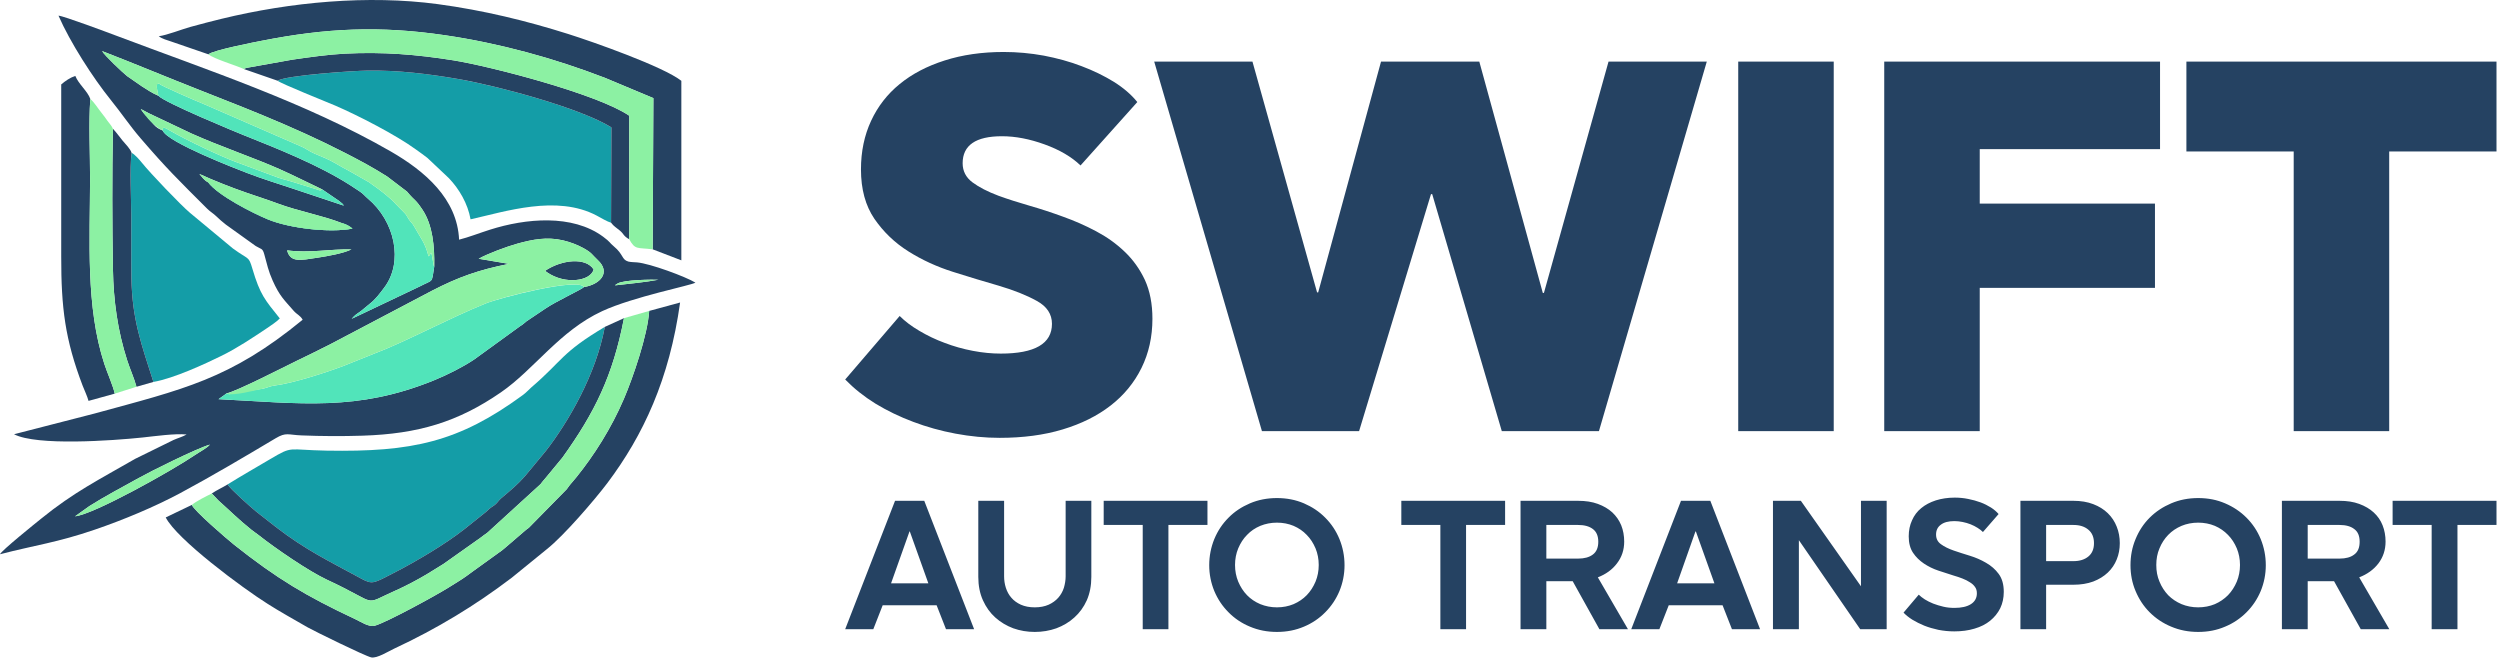 <svg width="651" height="172" viewBox="0 0 651 172" fill="none" xmlns="http://www.w3.org/2000/svg">
<path d="M281.369 43.085C279.043 40.845 275.913 39.008 272.008 37.6C268.131 36.193 264.427 35.475 260.894 35.475C254.089 35.475 250.671 37.83 250.671 42.511C250.671 44.55 251.533 46.215 253.227 47.479C254.921 48.742 257.19 49.92 260.033 50.982C262.474 51.872 265.116 52.705 267.987 53.538C270.888 54.371 273.788 55.318 276.775 56.41C279.761 57.472 282.633 58.736 285.39 60.2C288.175 61.665 290.673 63.445 292.856 65.541C295.067 67.638 296.819 70.107 298.14 72.922C299.432 75.764 300.092 79.124 300.092 83.001C300.092 87.682 299.145 91.961 297.249 95.809C295.354 99.657 292.655 102.93 289.209 105.601C285.734 108.3 281.57 110.368 276.688 111.832C271.835 113.297 266.379 114.015 260.32 114.015C256.53 114.015 252.682 113.642 248.834 112.924C244.986 112.206 241.31 111.172 237.806 109.851C234.274 108.53 231.029 106.951 227.985 105.113C224.97 103.246 222.357 101.15 220.088 98.824L234.274 82.283C235.653 83.662 237.347 84.954 239.415 86.16C241.453 87.366 243.636 88.428 245.991 89.29C248.317 90.18 250.758 90.869 253.313 91.358C255.84 91.846 258.281 92.076 260.607 92.076C269.481 92.076 273.932 89.491 273.932 84.322C273.932 81.795 272.611 79.785 269.969 78.349C267.327 76.885 264.025 75.564 260.033 74.386C256.329 73.324 252.366 72.118 248.173 70.797C243.98 69.476 240.104 67.695 236.543 65.455C232.982 63.215 230.053 60.401 227.698 56.984C225.372 53.567 224.195 49.288 224.195 44.119C224.195 39.438 225.085 35.217 226.837 31.455C228.588 27.693 231.058 24.506 234.274 21.892C237.491 19.25 241.396 17.212 245.991 15.747C250.557 14.283 255.697 13.536 261.354 13.536C264.857 13.536 268.332 13.852 271.807 14.484C275.253 15.144 278.526 16.034 281.599 17.212C284.672 18.36 287.486 19.739 290.013 21.289C292.54 22.869 294.579 24.62 296.158 26.573L281.369 43.085ZM300.552 16.034H326.138L342.966 76.138H343.253L359.622 16.034H385.208L401.749 76.281H402.036L418.864 16.034H444.45L416.365 112.263H391.066L372.946 50.551H372.63L353.907 112.263H328.608L300.552 16.034ZM477.503 112.263H452.634V16.034H477.503V112.263ZM515.523 112.263H490.655V16.034H562.475V38.835H515.523V53.021H561.154V74.96H515.523V112.263ZM650.088 39.438H622.147V112.263H597.279V39.438H569.338V16.034H650.088V39.438Z" fill="#254262"/>
<path d="M233.068 130.412H240.678L253.658 163.838H246.335L243.894 157.606H229.852L227.411 163.838H220.088L233.068 130.412ZM232.034 151.892H241.741L236.916 138.395H236.83L232.034 151.892ZM254.749 130.412H261.469V150.083C261.469 151.088 261.612 152.093 261.928 153.069C262.244 154.046 262.704 154.907 263.364 155.654C263.996 156.4 264.829 157.003 265.834 157.463C266.867 157.922 268.074 158.152 269.452 158.152C270.83 158.152 272.036 157.922 273.07 157.463C274.075 157.003 274.908 156.4 275.569 155.654C276.229 154.907 276.717 154.046 277.033 153.069C277.32 152.093 277.493 151.088 277.493 150.083V130.412H284.183V150.226C284.183 152.495 283.781 154.534 283.006 156.314C282.202 158.095 281.111 159.588 279.761 160.794C278.411 162.029 276.832 162.948 275.08 163.608C273.3 164.24 271.405 164.556 269.452 164.556C267.499 164.556 265.633 164.24 263.852 163.608C262.101 162.948 260.55 162.029 259.171 160.794C257.822 159.588 256.759 158.095 255.955 156.314C255.151 154.534 254.749 152.495 254.749 150.226V130.412ZM314.422 136.701H304.256V163.838H297.565V136.701H287.4V130.412H314.422V136.701ZM314.881 147.182C314.881 144.77 315.341 142.502 316.202 140.377C317.093 138.223 318.327 136.385 319.907 134.806C321.457 133.226 323.324 131.991 325.478 131.072C327.631 130.153 329.986 129.694 332.513 129.694C335.069 129.694 337.395 130.153 339.549 131.072C341.674 131.991 343.54 133.226 345.091 134.806C346.67 136.385 347.905 138.223 348.795 140.377C349.657 142.502 350.116 144.77 350.116 147.182C350.116 149.537 349.657 151.806 348.795 153.902C347.905 156.027 346.67 157.865 345.091 159.444C343.54 161.024 341.674 162.287 339.549 163.177C337.395 164.096 335.069 164.556 332.513 164.556C329.986 164.556 327.631 164.096 325.478 163.177C323.324 162.287 321.457 161.024 319.907 159.444C318.327 157.865 317.093 156.027 316.202 153.902C315.341 151.806 314.881 149.537 314.881 147.182ZM321.601 147.125C321.601 148.676 321.888 150.14 322.434 151.461C323.008 152.811 323.755 153.988 324.731 154.993C325.679 155.97 326.827 156.745 328.177 157.319C329.527 157.865 330.963 158.152 332.513 158.152C334.093 158.152 335.528 157.865 336.849 157.319C338.17 156.745 339.319 155.97 340.267 154.993C341.243 153.988 341.99 152.811 342.564 151.461C343.11 150.14 343.397 148.676 343.397 147.125C343.397 145.574 343.11 144.11 342.564 142.789C341.99 141.439 341.243 140.262 340.267 139.285C339.319 138.28 338.17 137.505 336.849 136.931C335.528 136.385 334.093 136.098 332.513 136.098C330.963 136.098 329.527 136.385 328.177 136.931C326.827 137.505 325.679 138.28 324.731 139.285C323.755 140.262 323.008 141.439 322.434 142.789C321.888 144.11 321.601 145.574 321.601 147.125ZM391.928 136.701H381.762V163.838H375.071V136.701H364.905V130.412H391.928V136.701ZM395.948 163.838V130.412H410.938C412.891 130.412 414.585 130.67 416.078 131.216C417.571 131.762 418.835 132.508 419.84 133.427C420.845 134.375 421.62 135.466 422.166 136.787C422.683 138.079 422.941 139.515 422.941 141.037C422.941 143.191 422.31 145.086 421.046 146.723C419.811 148.36 418.146 149.537 416.078 150.341L423.918 163.838H416.48L409.531 151.346H402.668V163.838H395.948ZM402.668 136.701V145.459H410.938C412.575 145.459 413.838 145.115 414.786 144.397C415.705 143.708 416.193 142.616 416.193 141.066C416.193 139.544 415.705 138.452 414.786 137.763C413.838 137.045 412.575 136.701 410.938 136.701H402.668ZM437.73 130.412H445.369L458.32 163.838H450.997L448.556 157.606H434.543L432.102 163.838H424.779L437.73 130.412ZM436.725 151.892H446.431L441.607 138.395H441.492L436.725 151.892ZM461.68 130.412H468.945L484.596 152.667V130.412H491.286V163.838H484.395L468.428 140.664V163.838H461.68V130.412ZM516.356 138.539C515.983 138.165 515.523 137.792 514.949 137.447C514.403 137.103 513.8 136.787 513.14 136.528C512.479 136.27 511.79 136.069 511.072 135.925C510.354 135.782 509.636 135.696 508.947 135.696C507.368 135.696 506.19 136.012 505.386 136.643C504.553 137.246 504.151 138.108 504.151 139.199C504.151 140.29 504.582 141.123 505.444 141.726C506.305 142.358 507.425 142.904 508.746 143.363C510.01 143.794 511.417 144.253 512.939 144.713C514.432 145.172 515.839 145.775 517.16 146.551C518.481 147.297 519.601 148.274 520.462 149.451C521.353 150.657 521.783 152.208 521.783 154.132C521.783 155.711 521.467 157.118 520.864 158.382C520.233 159.645 519.342 160.736 518.251 161.627C517.131 162.546 515.753 163.235 514.173 163.694C512.565 164.182 510.814 164.412 508.89 164.412C507.454 164.412 506.104 164.269 504.754 164.01C503.434 163.723 502.227 163.378 501.079 162.919C499.959 162.459 498.925 161.943 497.977 161.368C497.058 160.794 496.283 160.162 495.68 159.53L499.643 154.85C500.045 155.252 500.562 155.654 501.222 156.084C501.854 156.486 502.572 156.831 503.405 157.176C504.209 157.491 505.099 157.75 506.047 157.98C506.994 158.209 507.942 158.296 508.947 158.296C510.756 158.296 512.192 157.98 513.226 157.319C514.26 156.659 514.777 155.711 514.777 154.505C514.777 153.845 514.633 153.299 514.288 152.839C513.972 152.38 513.542 151.978 512.967 151.633C512.422 151.26 511.761 150.944 511.043 150.657C510.325 150.37 509.55 150.111 508.746 149.882C507.483 149.451 506.162 149.02 504.754 148.589C503.376 148.13 502.113 147.498 500.993 146.752C499.844 145.976 498.896 145.057 498.15 143.937C497.403 142.817 497.03 141.382 497.03 139.659C497.03 138.137 497.317 136.73 497.891 135.495C498.437 134.231 499.241 133.169 500.303 132.307C501.337 131.446 502.601 130.785 504.094 130.297C505.559 129.838 507.195 129.579 509.033 129.579C510.211 129.579 511.388 129.694 512.508 129.924C513.657 130.153 514.719 130.441 515.724 130.814C516.729 131.187 517.619 131.647 518.452 132.164C519.256 132.681 519.917 133.255 520.434 133.858L516.356 138.539ZM532.81 136.701V146.12H539.932C541.54 146.12 542.832 145.718 543.809 144.914C544.785 144.11 545.273 142.961 545.273 141.439C545.273 139.917 544.785 138.74 543.809 137.936C542.832 137.103 541.54 136.701 539.932 136.701H532.81ZM532.81 152.265V163.838H526.12V130.412H539.932C541.856 130.412 543.579 130.699 545.072 131.273C546.566 131.848 547.829 132.623 548.863 133.628C549.897 134.633 550.672 135.811 551.189 137.132C551.735 138.481 551.993 139.917 551.993 141.439C551.993 142.961 551.735 144.368 551.189 145.689C550.672 146.981 549.897 148.13 548.863 149.106C547.829 150.083 546.566 150.858 545.072 151.432C543.579 151.978 541.856 152.265 539.932 152.265H532.81ZM554.779 147.182C554.779 144.77 555.209 142.502 556.099 140.377C556.99 138.223 558.196 136.385 559.775 134.806C561.355 133.226 563.221 131.991 565.375 131.072C567.529 130.153 569.883 129.694 572.41 129.694C574.966 129.694 577.292 130.153 579.417 131.072C581.571 131.991 583.409 133.226 584.988 134.806C586.568 136.385 587.802 138.223 588.693 140.377C589.554 142.502 590.014 144.77 590.014 147.182C590.014 149.537 589.554 151.806 588.693 153.902C587.802 156.027 586.568 157.865 584.988 159.444C583.409 161.024 581.571 162.287 579.417 163.177C577.292 164.096 574.966 164.556 572.41 164.556C569.883 164.556 567.529 164.096 565.375 163.177C563.221 162.287 561.355 161.024 559.775 159.444C558.196 157.865 556.99 156.027 556.099 153.902C555.209 151.806 554.779 149.537 554.779 147.182ZM561.498 147.125C561.498 148.676 561.757 150.14 562.331 151.461C562.877 152.811 563.652 153.988 564.6 154.993C565.576 155.97 566.725 156.745 568.074 157.319C569.395 157.865 570.86 158.152 572.41 158.152C573.961 158.152 575.426 157.865 576.747 157.319C578.068 156.745 579.188 155.97 580.164 154.993C581.14 153.988 581.887 152.811 582.461 151.461C583.007 150.14 583.294 148.676 583.294 147.125C583.294 145.574 583.007 144.11 582.461 142.789C581.887 141.439 581.14 140.262 580.164 139.285C579.188 138.28 578.068 137.505 576.747 136.931C575.426 136.385 573.961 136.098 572.41 136.098C570.86 136.098 569.395 136.385 568.074 136.931C566.725 137.505 565.576 138.28 564.6 139.285C563.652 140.262 562.877 141.439 562.331 142.789C561.757 144.11 561.498 145.574 561.498 147.125ZM594.206 163.838V130.412H609.225C611.149 130.412 612.843 130.67 614.336 131.216C615.83 131.762 617.093 132.508 618.098 133.427C619.132 134.375 619.907 135.466 620.424 136.787C620.941 138.079 621.2 139.515 621.2 141.037C621.2 143.191 620.568 145.086 619.333 146.723C618.07 148.36 616.404 149.537 614.336 150.341L622.176 163.838H614.738L607.789 151.346H600.926V163.838H594.206ZM600.926 136.701V145.459H609.225C610.833 145.459 612.125 145.115 613.044 144.397C613.992 143.708 614.451 142.616 614.451 141.066C614.451 139.544 613.992 138.452 613.044 137.763C612.125 137.045 610.833 136.701 609.225 136.701H600.926ZM650.088 136.701H639.923V163.838H633.203V136.701H623.037V130.412H650.088V136.701Z" fill="#254262"/>
<path fill-rule="evenodd" clip-rule="evenodd" d="M59.266 126.139C59.895 127.288 65.265 132.041 66.741 133.251L71.809 137.218C79.695 143.302 85.682 146.096 94.076 150.68C97.063 152.313 97.342 151.841 102.518 149.204C108.336 146.241 116.186 141.548 120.939 137.786L125.777 133.928C126.648 133.275 126.66 133.202 127.446 132.489C128.027 131.969 128.511 131.812 129.067 131.291C129.708 130.699 129.865 130.288 130.567 129.695C132.829 127.796 134.728 126.248 136.699 123.998L142.19 117.37C148.02 109.835 155.205 97.498 157.491 85.124C146.097 91.897 146.533 93.881 138.405 100.836C137.582 101.549 137.062 102.215 136.119 102.892C119.415 115.132 107.332 117.733 85.041 117.346C74.748 117.164 76.369 116.003 70.369 119.547C66.644 121.748 62.834 123.925 59.266 126.139Z" fill="#149DA7"/>
<path fill-rule="evenodd" clip-rule="evenodd" d="M72.28 21.02C73.2 21.806 85.113 26.559 87.314 27.503C93.253 30.067 103.123 35.147 108.251 38.884C109.4 39.719 110.44 40.433 111.299 41.122L116.899 46.408C119.584 49.226 121.81 53.012 122.536 57.112C131.474 55.128 144.96 50.629 155.362 56.132C156.45 56.713 158.156 57.741 159.123 57.995L159.208 33.175C151.08 28.096 129.345 22.314 119.439 20.597C111.71 19.254 103.558 18.25 95.624 18.383C91.814 18.444 74.603 19.605 72.28 21.02Z" fill="#149DA7"/>
<path fill-rule="evenodd" clip-rule="evenodd" d="M39.95 99.457C45.26 98.538 53.388 94.764 57.742 92.623C61.83 90.603 65.628 88.051 69.353 85.572C70.357 84.907 72.099 83.733 72.861 82.923C68.966 78.049 67.745 76.791 65.713 69.945C64.721 66.595 64.866 67.78 60.657 64.708L49.457 55.407C47.135 53.471 39.128 45.102 36.963 42.392C36.382 41.666 34.991 40.082 34.265 39.804C33.745 43.892 34.169 51.705 34.181 56.181C34.205 61.563 34.132 66.969 34.217 72.352C34.398 83.358 36.926 89.938 39.95 99.457Z" fill="#149DA7"/>
<path fill-rule="evenodd" clip-rule="evenodd" d="M19.546 134.448L23.259 131.799C27.166 129.308 31.943 126.804 36.128 124.47C39.249 122.728 51.066 116.838 54.646 115.773C53.993 116.62 52.154 117.551 50.703 118.531C44.716 122.595 24.432 133.952 19.546 134.448ZM160.152 74.311C160.502 74.021 160.019 74.299 160.817 73.828C162.51 72.824 170.118 72.775 171.424 72.848C167.868 73.513 163.913 73.876 160.152 74.311ZM152.06 74.747C151.661 75.291 144.646 78.52 141.912 80.431L137.086 83.673C136.651 84.024 136.373 84.302 135.889 84.641C135.272 85.064 135.429 84.894 134.788 85.403L123.431 93.639C120.661 95.502 116.573 97.582 112.981 99.046C92.927 107.186 78.34 105.033 56.908 103.944C57.307 103.618 58.758 102.686 58.928 102.469C61.818 101.816 73.889 95.599 77.373 93.905C80.384 92.442 83.287 91.051 86.323 89.479L112.606 75.642C119.319 72.195 124.556 70.296 132.551 68.711L124.652 67.381C126.926 66.075 131.934 64.224 134.631 63.474C138.719 62.337 142.469 61.599 146.702 62.615C148.577 63.063 150.367 63.764 151.879 64.587C154.225 65.881 154.092 66.268 155.628 67.695C159.22 71.009 156.172 74.094 152.06 74.747ZM74.76 65.192C80.505 65.978 86.045 64.817 91.536 64.938C89.359 66.002 85.283 66.703 82.61 67.115C78.195 67.792 75.607 68.421 74.76 65.192ZM64.274 50.218C66.983 51.161 69.668 52.008 72.365 53.012C77.687 54.995 83.88 56.084 89.056 58.104C90.23 58.406 91.125 58.975 91.778 59.531C85.779 60.68 75.365 59.434 69.789 57.136C65.737 55.467 56.726 50.859 54.222 47.496C53.098 46.904 52.759 46.226 51.912 45.295C55.759 47.061 60.294 48.839 64.274 50.218ZM38.753 29.499L49.868 34.772C57.113 38.038 66.572 41.255 72.897 44.086C76.792 45.827 80.396 47.666 83.94 49.347L88.27 52.31C88.294 52.334 88.911 52.818 88.996 52.903C89.516 53.411 89.081 52.855 89.516 53.544L76.731 49.274C72.728 47.92 68.313 46.589 64.419 45.077C62.06 44.17 43.494 37.07 42.369 33.986C41.341 33.539 40.736 33.26 40.059 32.45C38.813 30.926 38.68 31.132 38.402 30.43C37.7 29.898 37.144 29.148 36.648 28.374L38.753 29.499ZM113.077 69.425C112.364 73.948 112.92 72.691 109.352 74.565L91.572 83.02C92.516 81.931 92.842 81.81 94.003 80.988L96.217 79.161C97.741 78.012 98.902 76.428 100.039 74.916C105.131 68.215 102.845 57.608 95.757 51.681C94.886 50.944 94.693 50.532 93.604 49.806C92.927 49.359 92.117 48.815 91.173 48.21C83.033 43.009 72.547 38.824 63.451 35.196C61.818 34.542 42.805 26.717 41.244 24.927C40.095 24.516 37.967 23.161 36.963 22.496L33.104 19.823C31.967 18.928 27.166 14.404 26.585 13.303C34.798 16.472 43.458 20.113 52.106 23.5C67.491 29.535 80.844 34.797 95.37 42.731C97.221 43.747 99.108 44.884 100.849 45.984L105.965 49.879C108.251 52.6 107.997 51.621 109.993 54.572C112.69 58.588 113.186 64.248 113.077 69.425ZM78.812 83.262C59.859 98.816 47.764 101.344 24.626 107.682L3.653 113.076C9.531 116.16 29.294 114.745 37.132 113.923C40.325 113.584 45.502 112.846 48.598 113.137C47.546 113.754 46.24 114.092 45.175 114.576L35.185 119.487C25.823 124.893 19.292 128.098 10.68 135.089C9.313 136.19 0.302 143.435 0 144.33C9.156 141.947 14.841 141.294 24.686 137.92C32.294 135.319 40.289 131.957 46.905 128.425C55.323 123.901 63.669 118.954 71.772 114.128C74.53 112.484 74.99 113.246 78.51 113.379C83.892 113.596 88.996 113.62 94.378 113.451C108.953 112.992 119.27 109.859 130.422 102.178C139.118 96.204 145.638 86.189 156.826 81.012C164.941 77.263 180.133 74.287 181.088 73.598C178.561 72.049 169.284 68.615 165.873 68.324C165.244 68.276 164.179 68.264 163.599 68.106C161.845 67.599 162.426 66.292 159.813 64.127C158.64 63.148 159.003 63.075 157.031 61.623C149 55.709 136.917 56.846 127.555 59.821C124.991 60.632 121.943 61.817 119.548 62.41C119.065 51.754 110.646 44.569 101.781 39.453C79.647 26.705 54.21 18.335 30.262 9.288C28.073 8.465 16.51 4.135 15.228 4.075C18.239 10.993 24.215 20.282 28.811 25.979C31.641 29.475 33.806 32.752 36.564 35.958C43.397 43.904 46.469 46.88 53.932 54.33C54.73 55.128 55.541 55.564 56.315 56.314C57.246 57.221 57.766 57.632 58.807 58.479L66.596 64.067C67.987 64.925 68.362 64.563 68.809 66.195C69.511 68.76 69.91 70.647 70.986 73.029C72.801 77.117 74.034 78.121 76.466 80.927C77.312 81.907 78.207 82.137 78.812 83.262Z" fill="#254262"/>
<path fill-rule="evenodd" clip-rule="evenodd" d="M169.054 80.963C168.63 87.301 164.844 98.284 162.498 103.775C159.196 111.516 154.66 118.616 150.064 124.3C149.435 125.074 149.036 125.498 148.359 126.32C147.96 126.792 147.911 126.997 147.56 127.409L137.703 137.436C137.268 137.762 137.038 137.895 136.639 138.258L131.631 142.564C130.93 143.193 130.422 143.556 129.696 144.052L123.37 148.611C122.729 149.071 122.185 149.494 121.399 150.051C119.959 151.079 118.435 151.962 116.851 152.966C113.718 154.949 100.522 162.158 97.559 162.944C96.059 163.343 93.894 161.88 92.552 161.251C79.767 155.264 72.014 150.631 60.947 141.838C59.133 140.387 50.437 132.912 49.965 131.473L43.155 134.738C46.022 140.423 63.052 153.062 69.752 157.284C73.103 159.4 76.49 161.275 80.142 163.38C81.666 164.251 95.019 170.818 96.652 171.181C98.14 171.52 101.176 169.584 102.615 168.919C113.827 163.682 123.66 157.731 133.276 150.426L142.36 143.036C146.847 139.504 154.89 130.106 158.12 125.836C167.517 113.354 174.327 98.707 177.097 78.774L169.054 80.963Z" fill="#254262"/>
<path fill-rule="evenodd" clip-rule="evenodd" d="M157.491 85.124C155.205 97.498 148.02 109.835 142.19 117.37L136.699 123.998C134.728 126.248 132.829 127.796 130.567 129.695C129.865 130.287 129.708 130.699 129.067 131.291C128.511 131.811 128.027 131.969 127.446 132.489C126.66 133.202 126.648 133.275 125.777 133.928L120.939 137.786C116.186 141.548 108.336 146.241 102.518 149.204C97.341 151.841 97.063 152.313 94.076 150.68C85.682 146.096 79.695 143.302 71.809 137.218L66.741 133.251C65.265 132.041 59.895 127.288 59.266 126.139C57.96 126.961 56.436 127.614 55.142 128.509L56.907 130.348C59.726 132.852 62.242 135.392 65.459 137.944C66.064 138.44 66.729 138.851 67.43 139.407C71.676 142.782 80.578 148.853 85.113 150.946C99.144 157.453 94.1 157.719 102.821 153.861C105.736 152.579 108.82 150.922 111.396 149.374C112.86 148.491 114.009 147.753 115.436 146.882L125.076 140.06C125.947 139.359 126.237 139.226 126.878 138.742L138.913 127.76C142.42 124.554 139.759 127.046 142.106 124.421L146.46 119.148C154.902 107.379 159.583 97.86 162.486 82.85L157.491 85.124Z" fill="#254262"/>
<path fill-rule="evenodd" clip-rule="evenodd" d="M54.283 14.15C55.42 13.073 66.777 10.884 68.095 10.63C84.968 7.304 98.817 6.663 115.895 9.179C130.107 11.271 144.355 15.178 157.599 20.306L170.142 25.555L169.961 64.925L177.423 67.792V21.044C172.73 17.343 154.406 10.884 147.923 8.84C137.122 5.429 125.922 2.683 113.996 1.075C95.769 -1.368 75.618 0.543 57.706 4.897C55.045 5.538 52.263 6.276 49.566 7.014C47.267 7.655 43.506 9.154 41.341 9.433C42.272 10.158 43.458 10.412 44.606 10.823L54.283 14.15Z" fill="#254262"/>
<path fill-rule="evenodd" clip-rule="evenodd" d="M63.523 17.984L72.28 21.02C74.602 19.605 91.814 18.443 95.623 18.383C103.558 18.25 111.71 19.254 119.439 20.596C129.345 22.314 151.08 28.095 159.208 33.175L159.123 57.995C159.837 58.95 160.514 59.289 161.421 60.051C162.546 60.994 162.256 61.429 163.852 62.3L163.864 30.139C155.652 24.503 127.651 17.246 118.06 15.71C108.432 14.174 99.724 13.472 89.83 13.968C85.488 14.186 80.432 14.912 76.102 15.541L64.225 17.669C63.511 17.911 63.862 17.766 63.523 17.984Z" fill="#254262"/>
<path fill-rule="evenodd" clip-rule="evenodd" d="M29.875 102.505C29.5 100.606 27.891 97.001 27.166 94.764C22.279 79.814 23.428 62.554 23.453 46.541C23.465 39.985 23.053 32.159 23.513 25.761C22.799 23.717 20.453 21.915 19.606 19.762C18.215 20.234 16.994 21.092 15.941 21.987C15.917 36.901 15.941 51.826 15.941 66.751C15.929 80.189 16.933 88.365 21.517 100.424C22.025 101.743 22.715 103.134 23.053 104.392L29.875 102.505Z" fill="#254262"/>
<path fill-rule="evenodd" clip-rule="evenodd" d="M35.535 100.715L39.95 99.457C36.926 89.938 34.398 83.358 34.217 72.352C34.132 66.969 34.205 61.563 34.181 56.18C34.169 51.705 33.745 43.892 34.265 39.803C33.927 38.727 32.778 37.651 31.895 36.586C31.012 35.534 30.395 34.554 29.415 33.55C29.173 45.549 29.209 58.164 29.415 70.174C29.548 78.29 30.637 86.116 33.116 93.82C33.842 96.082 34.967 98.549 35.535 100.715Z" fill="#254262"/>
<path fill-rule="evenodd" clip-rule="evenodd" d="M141.985 70.489C142.118 70.658 142.094 70.658 142.457 70.912C147.186 74.19 153.778 73.222 154.588 70.174C152.556 66.945 146.279 67.61 141.985 70.489Z" fill="#254262"/>
<path fill-rule="evenodd" clip-rule="evenodd" d="M56.908 103.944C78.328 105.033 92.927 107.186 112.981 99.046C116.573 97.582 120.661 95.502 123.431 93.639L134.788 85.403C135.429 84.894 135.272 85.064 135.889 84.641C136.373 84.314 136.651 84.024 137.086 83.673L141.912 80.431C144.646 78.52 151.661 75.291 152.06 74.747C150.609 72.243 130.12 77.541 126.443 79.028C116.863 82.887 105.699 88.971 97.511 92.055L89.516 95.26C84.896 97.014 76.2 99.82 71.482 100.4C70.358 100.534 69.559 100.981 68.519 101.199C66.064 101.695 62.532 101.9 59.798 102.65C59.46 102.626 59.157 102.566 58.928 102.469C58.782 102.662 57.621 103.424 57.077 103.811L57.138 103.763C57.065 103.823 56.98 103.884 56.908 103.944Z" fill="#51E4BA"/>
<path fill-rule="evenodd" clip-rule="evenodd" d="M41.244 24.927C42.805 26.717 61.818 34.542 63.451 35.195C72.546 38.824 83.033 43.009 91.173 48.21C92.116 48.815 92.927 49.359 93.604 49.806C94.693 50.532 94.886 50.943 95.757 51.681C102.845 57.608 105.131 68.215 100.039 74.916C98.902 76.428 97.741 78.012 96.217 79.161L94.003 80.988C92.842 81.81 92.516 81.931 91.572 83.02L109.352 74.565C112.92 72.69 112.364 73.948 113.077 69.425C113.017 69.34 112.968 69.231 112.944 69.159C112.049 64.042 112.436 66.207 111.59 66.74C110.67 63.075 109.364 61.744 107.925 59.095C107.332 58.007 107.078 58.043 106.485 57.148C105.663 55.902 106.086 56.181 104.901 54.995C104.127 54.209 103.825 53.943 103.208 53.278C101.309 51.185 99.035 49.552 96.761 47.932C96.277 47.593 96.688 47.859 96.241 47.532L90.459 44.255C88.984 43.517 87.677 42.658 85.9 41.739C84.339 40.928 82.356 40.288 80.892 39.501C80.166 39.114 79.332 38.51 78.582 38.207L53.424 27.249C51.38 26.414 41.825 22.314 41.523 21.83C40.18 21.468 41.014 23.415 41.244 24.927Z" fill="#51E4BA"/>
<path fill-rule="evenodd" clip-rule="evenodd" d="M42.369 33.986C43.494 37.07 62.06 44.17 64.419 45.077C68.313 46.589 72.728 47.92 76.731 49.274L89.516 53.544C89.081 52.854 89.516 53.411 88.996 52.903C88.911 52.818 88.294 52.334 88.27 52.31L83.94 49.347C83.093 49.819 83.311 49.468 81.291 48.948L75.655 47.194C74.663 46.904 73.72 46.686 72.692 46.347L61.818 42.319C57.79 40.868 48.247 36.357 44.171 33.95C42.938 33.224 42.248 32.885 42.369 33.986Z" fill="#51E4BA"/>
<path fill-rule="evenodd" clip-rule="evenodd" d="M54.222 47.496C56.726 50.859 65.737 55.467 69.789 57.136C75.365 59.434 85.778 60.68 91.778 59.531C91.124 58.975 90.229 58.406 89.056 58.104C88.56 58.721 88.609 58.503 86.371 58.164L79.235 56.967C73.32 55.818 63.439 52.02 58.359 48.984C56.569 47.908 55.976 48.186 55.347 47.218C55.141 46.892 54.222 46.347 54.222 47.496Z" fill="#51E4BA"/>
<path fill-rule="evenodd" clip-rule="evenodd" d="M160.152 74.311C163.913 73.876 167.869 73.513 171.425 72.848C170.118 72.775 162.51 72.824 160.817 73.828C160.019 74.299 160.503 74.021 160.152 74.311Z" fill="#8CF1A3"/>
<path fill-rule="evenodd" clip-rule="evenodd" d="M19.545 134.448C24.432 133.952 44.715 122.595 50.703 118.531C52.154 117.551 53.992 116.62 54.645 115.773C51.065 116.838 39.248 122.728 36.128 124.47C31.943 126.804 27.165 129.308 23.259 131.799L19.545 134.448Z" fill="#8CF1A3"/>
<path fill-rule="evenodd" clip-rule="evenodd" d="M162.486 82.85C159.583 97.861 154.902 107.379 146.46 119.148L142.106 124.421C139.759 127.046 142.42 124.554 138.912 127.76L126.878 138.742C126.237 139.226 125.946 139.359 125.076 140.06L115.436 146.882C114.009 147.753 112.86 148.491 111.396 149.374C108.82 150.922 105.736 152.579 102.821 153.861C94.1 157.719 99.144 157.453 85.113 150.946C80.578 148.854 71.676 142.782 67.43 139.407C66.729 138.851 66.064 138.44 65.459 137.944C62.241 135.392 59.726 132.852 56.907 130.348L55.142 128.51C53.69 129.223 51.053 130.529 49.965 131.473C50.437 132.912 59.133 140.387 60.947 141.838C72.014 150.632 79.767 155.264 92.552 161.251C93.894 161.88 96.059 163.344 97.559 162.944C100.523 162.158 113.718 154.95 116.851 152.966C118.435 151.962 119.959 151.079 121.399 150.051C122.185 149.495 122.729 149.071 123.37 148.612L129.696 144.052C130.422 143.556 130.93 143.193 131.631 142.564L136.639 138.258C137.038 137.895 137.268 137.762 137.703 137.436L147.561 127.409C147.911 126.998 147.96 126.792 148.359 126.32C149.036 125.498 149.435 125.075 150.064 124.3C154.66 118.616 159.196 111.516 162.498 103.775C164.844 98.284 168.63 87.302 169.054 80.964L162.486 82.85Z" fill="#8CF1A3"/>
<path fill-rule="evenodd" clip-rule="evenodd" d="M54.283 14.15C55.747 15.36 61.371 16.992 63.524 17.984C63.862 17.767 63.512 17.912 64.225 17.67L76.103 15.541C80.433 14.912 85.489 14.186 89.831 13.969C99.725 13.473 108.433 14.174 118.061 15.71C127.652 17.246 155.653 24.503 163.865 30.14L163.853 62.301C165.413 65.131 165.897 64.418 169.961 64.925L170.143 25.556L157.6 20.306C144.356 15.178 130.108 11.271 115.896 9.179C98.817 6.663 84.969 7.304 68.096 10.63C66.778 10.884 55.42 13.074 54.283 14.15Z" fill="#8CF1A3"/>
<path fill-rule="evenodd" clip-rule="evenodd" d="M29.875 102.505L35.536 100.715C34.967 98.55 33.842 96.083 33.117 93.821C30.637 86.116 29.549 78.291 29.416 70.175C29.21 58.164 29.174 45.549 29.416 33.551C28.992 32.632 28.605 32.317 27.988 31.47C27.444 30.733 27.238 30.358 26.537 29.511C25.448 28.18 24.686 26.79 23.513 25.762C23.053 32.16 23.465 39.985 23.453 46.541C23.428 62.555 22.279 79.815 27.166 94.764C27.892 97.002 29.5 100.606 29.875 102.505Z" fill="#8CF1A3"/>
<path fill-rule="evenodd" clip-rule="evenodd" d="M42.369 33.986C42.248 32.886 42.937 33.224 44.171 33.95C48.247 36.357 57.79 40.868 61.818 42.32L72.692 46.347C73.719 46.686 74.663 46.904 75.655 47.194L81.291 48.948C83.311 49.468 83.093 49.819 83.94 49.347C80.396 47.666 76.792 45.827 72.897 44.086C66.571 41.255 57.113 38.038 49.868 34.772L38.752 29.499L36.648 28.374C37.882 30.321 40.216 33.055 42.369 33.986Z" fill="#8CF1A3"/>
<path fill-rule="evenodd" clip-rule="evenodd" d="M74.76 65.192C75.607 68.421 78.195 67.792 82.61 67.115C85.283 66.704 89.359 66.002 91.536 64.938C86.045 64.817 80.505 65.978 74.76 65.192Z" fill="#8CF1A3"/>
<path fill-rule="evenodd" clip-rule="evenodd" d="M54.222 47.496C56.726 50.859 65.737 55.467 69.789 57.136C75.365 59.434 85.778 60.68 91.778 59.531C91.124 58.975 90.23 58.406 89.056 58.104C83.88 56.084 77.687 54.995 72.365 53.012C69.668 52.008 66.983 51.161 64.273 50.218C60.294 48.839 55.758 47.061 51.912 45.295C52.759 46.227 53.097 46.904 54.222 47.496Z" fill="#8CF1A3"/>
<path fill-rule="evenodd" clip-rule="evenodd" d="M141.985 70.489C146.279 67.611 152.556 66.945 154.588 70.175C153.778 73.223 147.186 74.19 142.457 70.912C142.094 70.659 142.118 70.659 141.985 70.489ZM132.551 68.711C124.556 70.296 119.319 72.195 112.606 75.642L86.323 89.478C83.287 91.051 80.385 92.442 77.373 93.905C73.889 95.599 61.819 101.816 58.928 102.469C60.718 103.219 66.39 101.622 68.519 101.199C69.559 100.981 70.358 100.533 71.483 100.4C76.2 99.82 84.896 97.014 89.516 95.26L97.511 92.055C105.7 88.971 116.863 82.887 126.443 79.028C130.833 77.25 150.633 72.291 152.06 74.747C156.173 74.094 159.221 71.009 155.628 67.695C154.092 66.268 154.225 65.881 151.879 64.587C150.367 63.764 148.577 63.063 146.702 62.615C142.469 61.599 138.719 62.337 134.631 63.474C131.934 64.224 126.927 66.074 124.653 67.381L132.551 68.711Z" fill="#8CF1A3"/>
<path fill-rule="evenodd" clip-rule="evenodd" d="M41.244 24.927C41.051 23.621 40.289 21.504 41.523 21.831C41.825 22.314 51.38 26.415 53.424 27.249L78.582 38.207C79.332 38.51 80.166 39.114 80.892 39.502C82.356 40.288 84.339 40.929 85.9 41.739C87.677 42.658 88.984 43.517 90.459 44.255L96.241 47.533C96.688 47.859 96.277 47.593 96.761 47.932C99.035 49.553 101.309 51.185 103.208 53.278C103.824 53.943 104.127 54.209 104.901 54.995C106.086 56.181 105.663 55.903 106.485 57.148C107.078 58.043 107.332 58.007 107.925 59.096C109.364 61.745 110.67 63.075 111.59 66.74C112.436 66.208 112.049 64.043 112.944 69.159C112.968 69.231 113.017 69.34 113.077 69.425C113.186 64.248 112.69 58.588 109.981 54.572C107.997 51.621 108.251 52.601 105.965 49.879L100.849 45.984C99.107 44.884 97.221 43.747 95.37 42.731C80.844 34.797 67.491 29.535 52.106 23.5C43.458 20.113 34.798 16.472 26.585 13.303C27.166 14.404 31.967 18.928 33.104 19.823L36.963 22.496C37.967 23.161 40.095 24.516 41.244 24.927Z" fill="#8CF1A3"/>
</svg>
